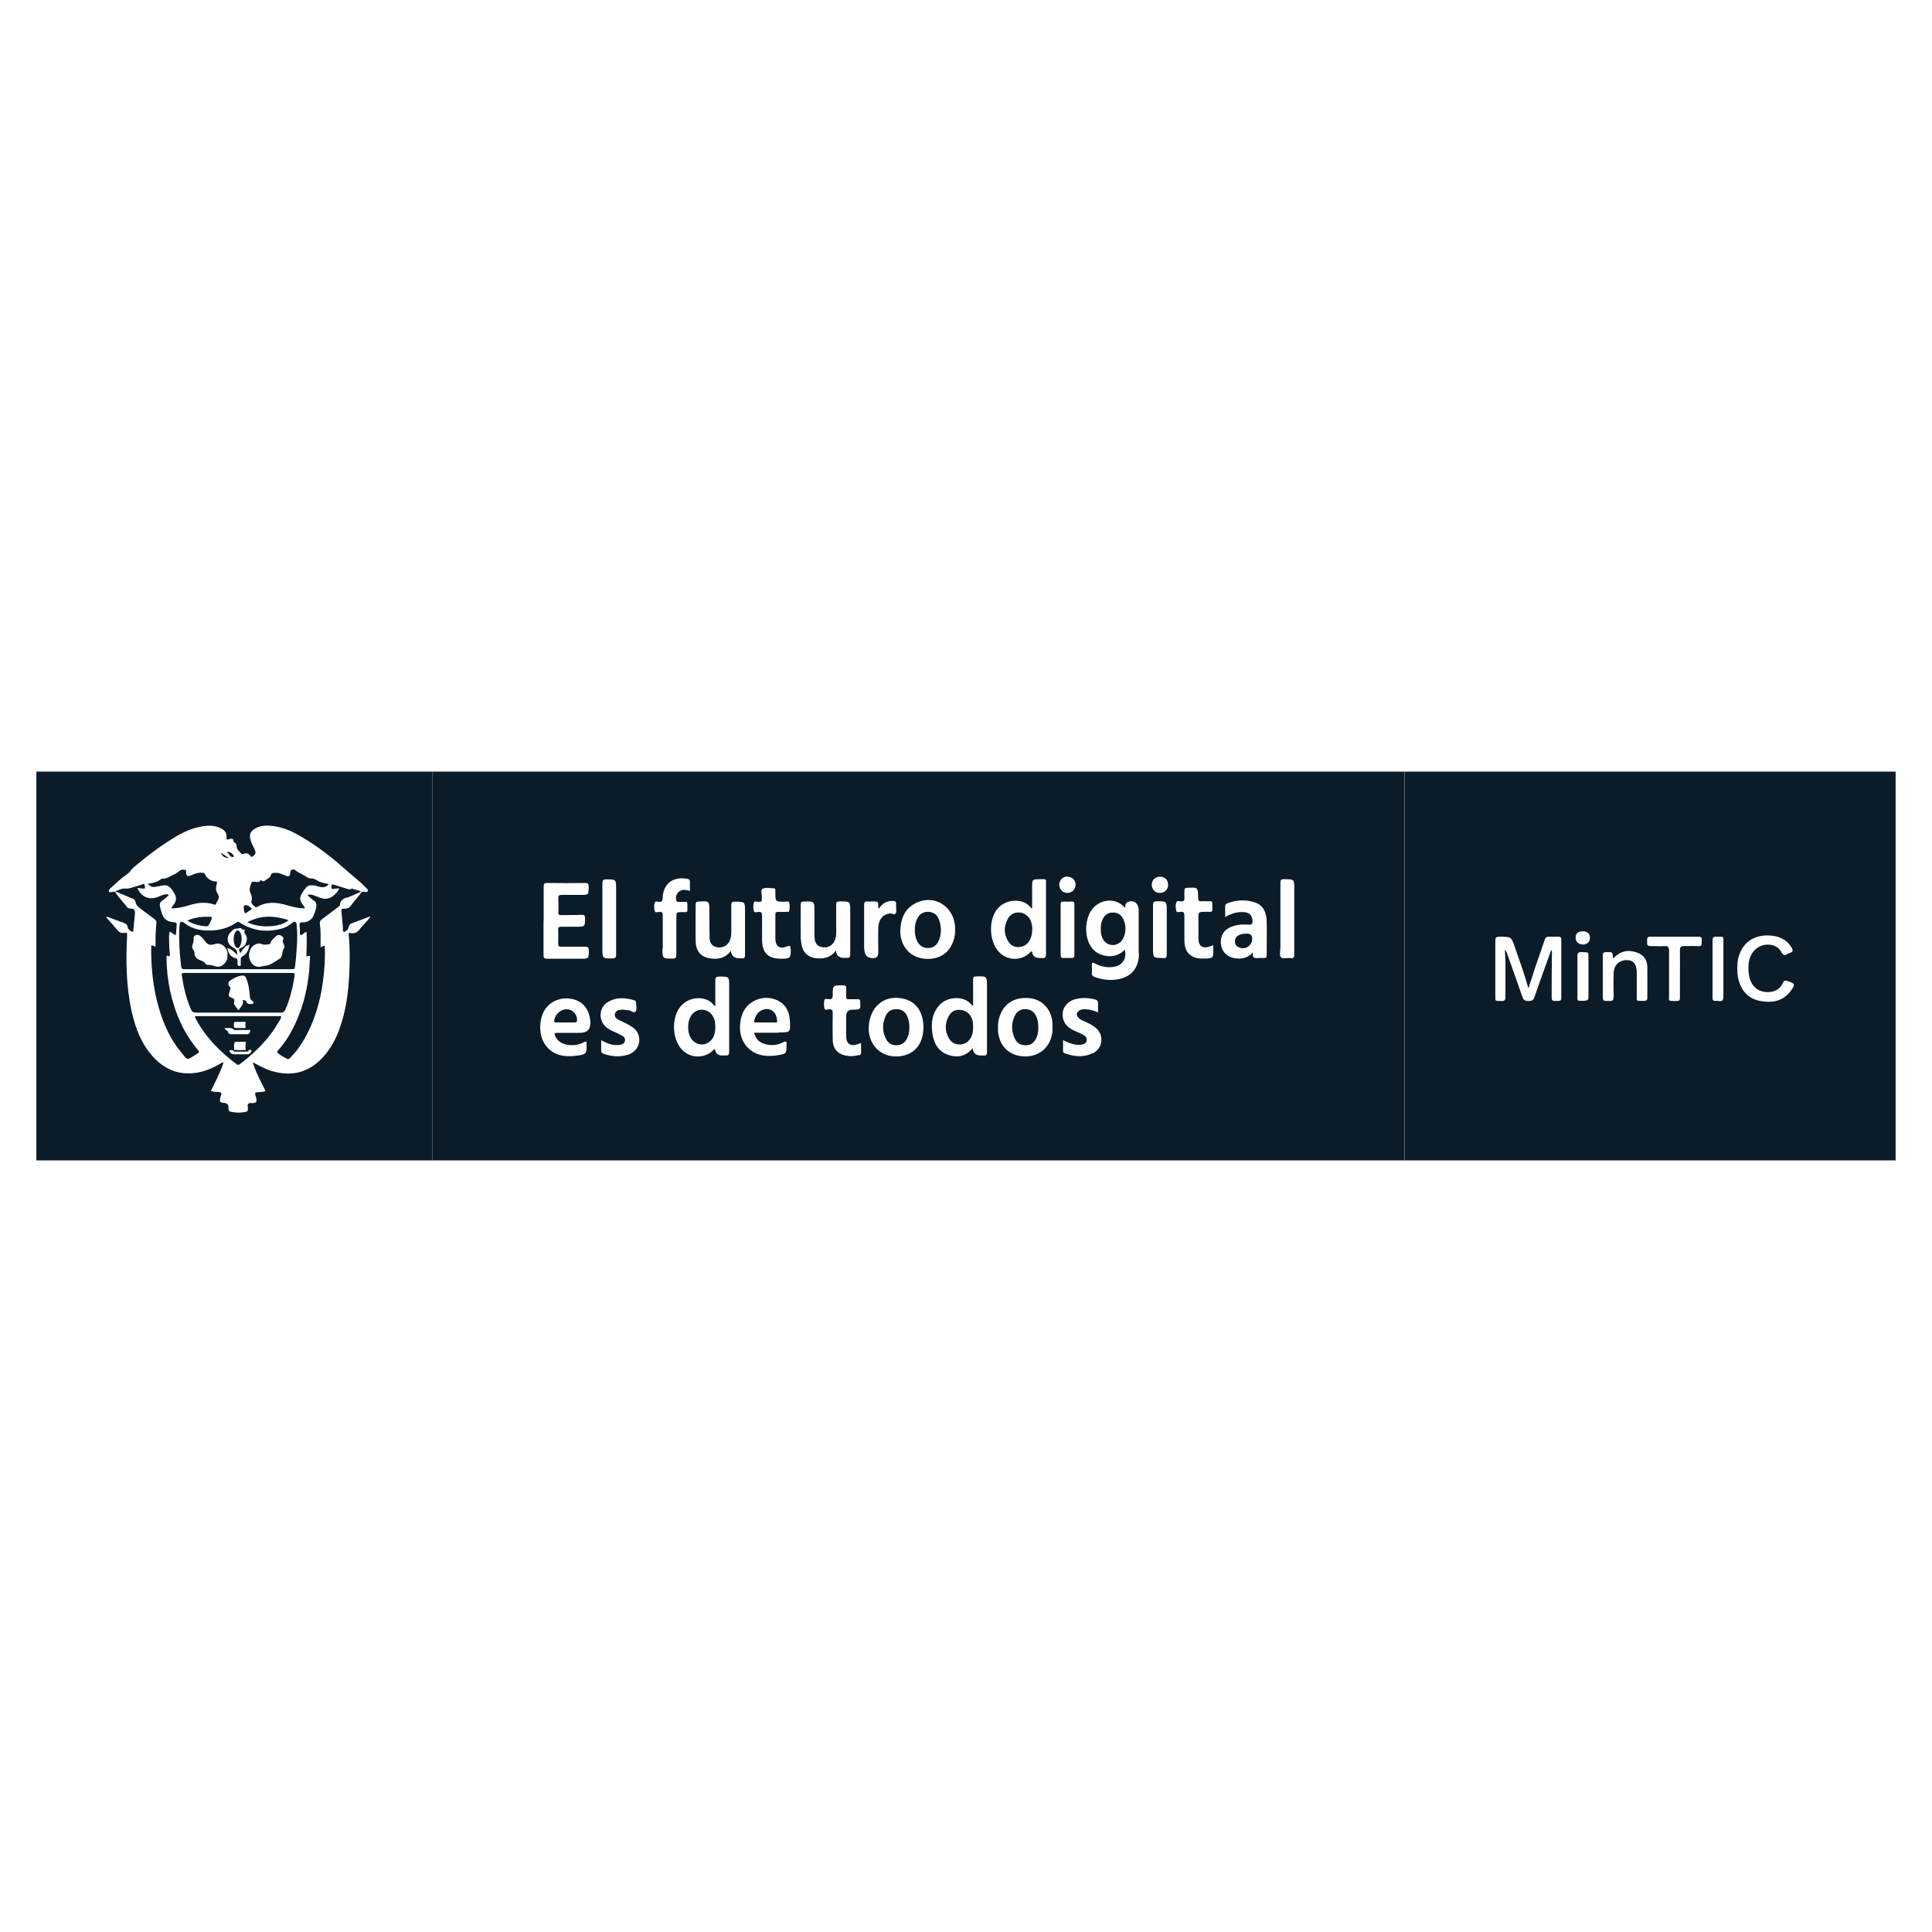 <svg xmlns="http://www.w3.org/2000/svg" id="uuid-8dc9cca8-5cbe-4fc1-8d47-d8cd392fe445" viewBox="0 0 128 128"><path d="M93.06,51.12v25.76h32.53v-25.76h-32.53ZM103.26,66.31c-.46.02-.46.03-.46-.42,0-.94.01-1.88.02-2.81,0-.04.02-.08-.05-.13-.14.39-.28.78-.42,1.16-.23.65-.47,1.29-.69,1.95-.07.22-.19.26-.39.26-.22,0-.33-.05-.41-.28-.33-.97-.68-1.93-1.02-2.89-.03-.08-.06-.15-.14-.22.01.29.04.57.04.86,0,.76,0,1.51,0,2.27,0,.21-.07.27-.27.26-.47-.02-.39.04-.4-.4,0-.1,0-.21,0-.31,0-1.09,0-2.19,0-3.28,0-.22.06-.27.28-.27.78,0,.78,0,1.03.74.3.87.62,1.73.88,2.68.18-.55.34-1.04.5-1.53.19-.56.39-1.12.58-1.68.05-.16.13-.22.3-.21.21.01.41,0,.62,0,.13,0,.18.05.18.18,0,1.3,0,2.6,0,3.9,0,.14-.06.17-.19.17ZM104.98,66.31c-.56-.02-.47.07-.47-.48,0-.83,0-1.66,0-2.5,0-.19.06-.25.25-.25.55.02.47-.06.48.48,0,.38,0,.76,0,1.13,0,.34,0,.68,0,1.02,0,.11,0,.23,0,.34,0,.19-.06.25-.25.24ZM104.87,62.57c-.3,0-.48-.17-.48-.45,0-.27.16-.42.47-.42.31,0,.49.16.48.44,0,.26-.19.44-.47.44ZM108.94,66.31c-.62-.01-.49.06-.5-.48,0-.46,0-.91,0-1.37,0-.57-.21-.84-.64-.85-.5-.01-.87.31-.89.84-.02.52-.02,1.03,0,1.55,0,.25-.06.35-.31.31-.05,0-.1,0-.15,0-.21.03-.26-.06-.26-.26,0-.89,0-1.77,0-2.66,0-.15-.04-.31.22-.31.42,0,.42-.01.45.29,0,.03,0,.06.02.14.46-.52,1-.61,1.58-.4.43.15.67.48.68.94.01.69,0,1.38,0,2.06,0,.14-.05.2-.19.19ZM112.54,62.68c-.31-.01-.62,0-.93,0-.23-.01-.32.05-.31.3,0,.06,0,.13,0,.19.01.44,0,.89,0,1.33,0,.53,0,1.07,0,1.6,0,.17-.05.22-.22.22-.6-.02-.5.07-.5-.48,0-.95,0-1.89,0-2.84,0-.24-.06-.34-.31-.32-.31.02-.62,0-.93,0-.28,0-.2-.2-.21-.34-.01-.15-.02-.29.21-.28,1.07,0,2.14,0,3.2,0,.27,0,.2.18.2.32,0,.15.04.32-.21.31ZM113.87,66.31c-.07-.01-.14,0-.21,0-.16.02-.2-.06-.2-.21,0-.16,0-.32,0-.48,0-.48,0-.95,0-1.43,0-.47,0-.94,0-1.41,0-.16,0-.31,0-.47,0-.19.06-.27.25-.25.02,0,.03,0,.05,0,.47,0,.42-.05.42.41,0,1.18,0,2.36,0,3.54,0,.25-.07.35-.32.31ZM118.62,65.68c-.51.66-1.22.78-1.98.64-.81-.14-1.27-.67-1.47-1.45,0-.03-.01-.06-.02-.09-.04-.21-.05-.42-.05-.63,0-.27.02-.54.1-.8.01-.04.02-.07.04-.11.32-.92,1.11-1.32,2.02-1.26.6.04,1.1.25,1.43.78.11.19.12.31-.12.38-.05.01-.1.03-.14.06-.2.14-.31.08-.42-.14-.32-.6-1.28-.64-1.78-.09-.4.44-.43.98-.37,1.53.02.2.07.41.17.59.23.43.58.63,1.07.64.48,0,.84-.19,1.03-.63.07-.15.14-.15.28-.11.53.17.56.23.21.68Z" style="fill:#0c1b28;"></path><path d="M63.64,66.91c-.35-.04-.63.11-.79.42-.25.47-.26.96,0,1.43.16.29.41.45.76.44.35-.02.59-.2.74-.51.1-.2.12-.41.12-.63,0-.2,0-.4-.08-.58-.14-.32-.38-.53-.74-.57Z" style="fill:#0c1b28;"></path><path d="M68.64,67.31c-.13-.28-.35-.43-.66-.45-.34-.02-.59.12-.74.42-.25.51-.25,1.03,0,1.54.14.3.39.44.73.43.33,0,.54-.17.68-.46.11-.23.15-.47.14-.72,0-.26-.03-.51-.14-.75Z" style="fill:#0c1b28;"></path><path d="M67.53,62.74c.33-.02.56-.2.71-.48.11-.21.14-.44.15-.67,0-.11,0-.22-.03-.33-.06-.41-.35-.72-.71-.79-.37-.07-.71.07-.89.42-.25.48-.26.98.02,1.45.16.28.42.43.75.41Z" style="fill:#0c1b28;"></path><path d="M73.7,60.46c-.3,0-.5.16-.63.41-.11.21-.15.44-.14.67,0,.14,0,.27.04.41.1.4.36.64.72.66.34.02.65-.2.78-.56.15-.41.12-.81-.07-1.2-.14-.28-.38-.4-.7-.39Z" style="fill:#0c1b28;"></path><path d="M51.18,66.97c-.23-.15-.47-.15-.71-.04-.29.13-.42.39-.5.68-.03.11.02.13.12.13.21,0,.43,0,.64,0,.21,0,.41,0,.62,0,.06,0,.15.02.14-.09-.03-.26-.08-.52-.31-.67Z" style="fill:#0c1b28;"></path><path d="M45.83,67.24c-.32.4-.32,1.22,0,1.62.4.51,1.13.43,1.43-.15.11-.21.13-.44.13-.68,0-.22-.02-.43-.12-.63-.29-.59-1.04-.68-1.44-.17Z" style="fill:#0c1b28;"></path><path d="M59.41,66.86c-.31-.01-.56.11-.7.39-.27.52-.27,1.06-.01,1.58.14.28.37.42.69.42.32,0,.56-.15.7-.44.12-.24.16-.49.16-.75,0-.27-.04-.53-.16-.77-.14-.28-.36-.42-.68-.43Z" style="fill:#0c1b28;"></path><path d="M61.51,60.41c-.34-.01-.58.14-.73.43-.13.24-.17.5-.17.77,0,.26.04.51.16.75.15.29.38.45.72.45.35,0,.58-.19.71-.5.19-.47.18-.94,0-1.41-.12-.31-.36-.47-.69-.49Z" style="fill:#0c1b28;"></path><path d="M37.61,66.87c-.42-.04-.82.29-.89.72-.02.11.01.15.13.15.2,0,.39,0,.59,0,.21,0,.43,0,.64,0,.09,0,.14-.02.15-.12.03-.37-.25-.72-.62-.75Z" style="fill:#0c1b28;"></path><path d="M82.6,61.86c-.16,0-.34,0-.51.09-.18.09-.28.23-.27.43,0,.16.07.3.23.37.43.21.88-.06.91-.53q.02-.37-.37-.37Z" style="fill:#0c1b28;"></path><path d="M28.64,51.12v25.76h64.41v-25.76H28.64ZM40.17,58.26c.65,0,.65,0,.65.64s0,1.34,0,2.01c0,.78,0,1.56,0,2.34,0,.19-.06.25-.25.25-.66,0-.66,0-.66-.65,0-1.44,0-2.88,0-4.33,0-.2.06-.26.26-.26ZM36.02,60.99c0-.75,0-1.5,0-2.24,0-.18.03-.26.24-.25.84.01,1.67.01,2.51,0,.19,0,.23.06.23.24,0,.55,0,.55-.53.55-.42,0-.84,0-1.27,0-.17,0-.22.05-.21.22.01.31.02.62,0,.93,0,.17.06.2.21.19.45-.01.9,0,1.34-.02.16,0,.22.03.22.21,0,.58,0,.58-.58.58-.34,0-.67,0-1.01,0-.14,0-.2.04-.19.19.01.31.01.62,0,.93,0,.16.05.2.21.2.53,0,1.05,0,1.58,0,.2,0,.24.06.24.25,0,.54,0,.55-.54.55-.74,0-1.48,0-2.22,0-.18,0-.24-.05-.24-.23,0-.76,0-1.51,0-2.27ZM38.41,68.43h-.54c-.33,0-.65,0-.98,0-.15,0-.18.04-.12.18.19.43.55.6.99.63.32.02.64-.03.92-.19.16-.09.18-.04.18.11.02.64,0,.7-.64.78-.84.11-1.63,0-2.14-.79-.41-.63-.38-1.69.05-2.3.41-.59,1.17-.84,1.91-.63.64.18,1.03.72,1.07,1.48q.04.73-.69.73ZM41.55,69.89c-.52.15-1.04.11-1.55-.07-.12-.04-.18-.11-.17-.24,0-.2,0-.41,0-.66.36.19.68.33,1.04.32.09,0,.19-.01.28-.03.13-.03.23-.12.26-.26.02-.14-.05-.26-.17-.32-.16-.09-.33-.18-.51-.25-.2-.09-.39-.18-.56-.32-.56-.48-.5-1.34.15-1.7.55-.31,1.12-.26,1.7-.09.09.02.12.08.12.17,0,.19.07.42-.02.56-.12.18-.31-.07-.48-.07-.18,0-.36-.06-.54-.03-.17.03-.32.08-.36.28-.04.18.08.3.22.37.17.1.36.17.53.26.33.18.68.35.81.75.19.59-.13,1.16-.76,1.34ZM43.91,62.84c0-.73,0-1.46,0-2.19,0-.18-.04-.25-.23-.23-.1,0-.27.07-.3-.05-.05-.19-.06-.4,0-.58.04-.1.19-.05.28-.04.17.01.23-.04.24-.22.02-.96.66-1.47,1.61-1.31.14.02.21.07.2.23-.01.18,0,.36,0,.57-.12-.02-.21-.05-.31-.06-.4-.05-.71.32-.59.7.02.07.06.09.13.09.09,0,.17,0,.26,0,.39,0,.34-.04.34.34,0,.39.05.34-.34.34-.39,0-.39,0-.39.4,0,.8,0,1.6,0,2.4,0,.2-.04.29-.27.28-.65,0-.65,0-.65-.66ZM48.07,69.93c-.07-.01-.14,0-.21,0q-.44,0-.49-.42s-.06,0-.08.03c-.61.64-1.62.6-2.18-.08-.56-.69-.61-1.91-.12-2.65.58-.87,1.83-.85,2.28-.24.02.02.05.04.12.11,0-.62,0-1.17,0-1.72,0-.21.06-.26.26-.26.66,0,.66,0,.66.65,0,1.44,0,2.89,0,4.33,0,.19-.05.27-.24.24ZM48.42,62.99c-.38.52-.89.6-1.46.49-.55-.11-.86-.49-.87-1.12-.02-.82,0-1.63,0-2.45,0-.13.04-.17.18-.18.73-.04.73-.05.73.68,0,.56,0,1.12.01,1.68,0,.37.15.58.46.66.34.08.68-.06.84-.35.11-.21.14-.44.14-.67,0-.58,0-1.17,0-1.75,0-.17.03-.24.22-.24.69,0,.69-.01.69.68,0,.95,0,1.89,0,2.84,0,.17-.04.26-.23.23-.05,0-.1,0-.15,0q-.49,0-.56-.48ZM51.6,68.42h-1.64c.11.42.36.66.75.76.41.11.81.07,1.18-.13.2-.1.24-.04.22.14,0,.03,0,.07,0,.1,0,.48-.02.52-.5.61-.39.07-.79.09-1.18,0-.88-.19-1.46-.99-1.4-1.94.02-.27.05-.53.15-.78.38-.97,1.59-1.37,2.48-.82.46.29.64.73.67,1.24.05.8.05.8-.74.8ZM52.39,62.87s0,.03,0,.05c0,.55-.04.59-.61.6-.9,0-1.29-.38-1.29-1.28,0-.25,0-.5,0-.75,0-.28-.01-.55,0-.82,0-.18-.03-.27-.24-.25-.1,0-.27.07-.3-.05-.05-.19-.06-.4,0-.58.04-.1.21-.05.31-.04.17.01.24-.05.21-.22,0-.02,0-.03,0-.05.02-.2-.1-.48.05-.59.19-.13.48-.03.73-.04.09,0,.12.05.12.13,0,.05,0,.1,0,.15,0,.61,0,.61.63.61.1,0,.26-.07.29.07.04.18.04.38-.01.56-.02.06-.09.04-.14.04-.19,0-.38.02-.57,0-.16,0-.21.05-.2.21,0,.52,0,1.03,0,1.55,0,.53.27.73.76.54.21-.08.26-.05.23.16ZM53.05,62.27c-.01-.78,0-1.56,0-2.35,0-.15.05-.19.19-.19.72-.02.72-.03.72.67,0,.53,0,1.07,0,1.6,0,.48.17.71.56.76.4.05.72-.17.84-.6.04-.14.04-.27.04-.41,0-.6,0-1.2,0-1.81,0-.17.05-.22.22-.22.71,0,.71-.02.71.68,0,.94,0,1.87,0,2.81,0,.21-.06.28-.26.25-.06,0-.12,0-.18,0q-.46,0-.51-.49c-.24.35-.56.49-.92.52-.88.07-1.38-.36-1.39-1.25ZM56.89,69.9c-.37.1-.73.1-1.09-.03-.44-.17-.62-.53-.63-.97-.01-.6-.01-1.2,0-1.8,0-.18-.05-.24-.23-.23-.11,0-.28.08-.32-.06-.04-.18-.04-.38,0-.56.02-.1.19-.06.28-.05.22.02.27-.06.27-.27,0-.65,0-.65.66-.65.18,0,.25.04.23.23-.01.17,0,.34,0,.52,0,.14.05.18.18.17.2,0,.4,0,.59,0,.13,0,.16.05.16.17.03.52.03.52-.48.52q-.45,0-.45.44c0,.44,0,.88,0,1.31,0,.52.28.71.77.54.06-.02.13-.05.22-.08,0,.24,0,.45,0,.66,0,.12-.09.14-.17.16ZM57.25,62.9c0-.98,0-1.96,0-2.94,0-.18.05-.26.23-.23.04,0,.09,0,.13,0,.16,0,.34-.04.49.02.18.07.01.3.13.45.22-.35.53-.53.94-.51.14,0,.21.05.2.2,0,.08,0,.15,0,.23,0,.14.04.3-.03.4-.07.11-.23-.01-.35,0-.44.02-.78.37-.8.91-.02.57,0,1.13,0,1.7q0,.35-.35.35-.57,0-.57-.58ZM59.93,69.92c-1.43.37-2.57-.68-2.35-2.15.19-1.26,1.2-1.92,2.4-1.57.76.22,1.2.91,1.2,1.87,0,.95-.47,1.65-1.26,1.85ZM59.65,61.56c.05-.71.28-1.31.93-1.68,1.25-.7,2.65.13,2.7,1.6,0,.22,0,.45-.06.66-.21.89-.85,1.39-1.76,1.39-1.12,0-1.88-.85-1.81-1.98ZM65.12,69.93c-.05,0-.1,0-.15,0q-.46,0-.54-.48c-.45.55-1.01.64-1.61.44-.67-.23-.96-.79-1.05-1.44-.09-.66-.02-1.3.45-1.84.52-.6,1.65-.67,2.14-.05.01.02.04.03.11.07,0-.27,0-.5,0-.74,0-.34,0-.67,0-1.01,0-.14.04-.19.19-.19.73-.02.73-.03.73.71,0,1.43,0,2.85,0,4.28,0,.21-.06.28-.26.25ZM66.04,60.27c.53-.73,1.75-.8,2.24-.15.02.02.04.04.1.09v-1.4c0-.56,0-.56.57-.56.4,0,.35-.04.35.36,0,1.53,0,3.06,0,4.59,0,.22-.06.3-.28.27-.05,0-.1,0-.15,0q-.45,0-.5-.44c-.05-.02-.08.02-.1.05-.6.62-1.58.59-2.14-.07-.6-.71-.63-2.01-.09-2.75ZM69.34,69.34c-.45.58-1.28.8-2.06.55-.69-.22-1.13-.85-1.16-1.66-.01-.29,0-.58.1-.87.29-.9,1.04-1.35,2.06-1.22.81.1,1.4.78,1.45,1.66,0,.08,0,.15,0,.23.02.48-.09.92-.39,1.31ZM70.7,58.08c.33,0,.56.22.56.54,0,.3-.25.54-.54.54-.3,0-.54-.24-.54-.54,0-.31.22-.54.53-.55ZM70.27,63.29c0-1.12,0-2.25,0-3.37,0-.14.04-.2.19-.19.17.01.34.01.52,0,.17-.01.2.06.2.21,0,.56,0,1.12,0,1.67,0,.56,0,1.12,0,1.67,0,.14-.04.2-.19.19-.18-.01-.36,0-.54,0-.14,0-.17-.06-.17-.18ZM72.37,69.78c-.6.3-1.22.22-1.83,0-.07-.02-.11-.07-.11-.15,0-.23,0-.46,0-.72.29.14.54.26.83.3.17.02.34.03.51-.03.12-.04.21-.11.23-.25.01-.13-.03-.23-.14-.31-.23-.16-.49-.24-.74-.36-.31-.16-.57-.36-.67-.71-.18-.6.14-1.17.79-1.35.44-.12.89-.09,1.33.02.13.04.18.1.18.24,0,.2,0,.39,0,.61-.32-.13-.63-.22-.95-.2-.12,0-.24.03-.34.11-.14.12-.16.26-.04.41.1.13.24.2.38.26.26.11.52.23.75.41.62.47.55,1.38-.15,1.73ZM75.46,63.16c0,.99-.53,1.61-1.51,1.74-.48.06-.96,0-1.42-.17-.13-.05-.2-.11-.19-.26.01-.17,0-.34,0-.52,0-.18.03-.21.2-.12.41.22.86.31,1.32.21.53-.11.8-.55.66-1.13-.32.35-.72.48-1.17.43-.62-.07-1.05-.42-1.26-1-.18-.54-.17-1.08.01-1.62.37-1.09,1.7-1.42,2.43-.58,0-.01.02-.02.02-.04q0-.39.4-.39t.49.5c0,.98,0,1.96,0,2.94ZM77.08,63.47c-.69,0-.69,0-.69-.67,0-.94,0-1.89,0-2.83,0-.21.06-.26.26-.26.65,0,.65,0,.65.64,0,.41,0,.82,0,1.24,0,.55,0,1.1,0,1.65,0,.17-.03.24-.22.24ZM76.85,59.16c-.32,0-.55-.24-.54-.56,0-.3.24-.52.55-.52.31,0,.53.22.53.54,0,.31-.23.54-.54.54ZM79.91,63.5c-.34.03-.67.01-.97-.17-.38-.24-.46-.62-.47-1.03-.01-.54,0-1.08,0-1.62,0-.19-.03-.29-.25-.27-.1,0-.26.08-.29-.07-.04-.19-.07-.4.02-.58.05-.1.21-.05.31-.04.15,0,.22-.04.21-.2-.01-.17,0-.34,0-.52,0-.14.05-.17.18-.18.71-.04.72-.04.73.66,0,.18.05.25.24.23.1-.01.21,0,.31,0,.43,0,.39-.05.39.38,0,.39.03.31-.42.32-.52,0-.51,0-.5.52.01.41,0,.83,0,1.24,0,.51.26.7.74.54.06-.02.13-.05.24-.09,0,.14,0,.25,0,.37,0,.46,0,.47-.46.52ZM83.92,63.3c0,.14-.06.18-.19.17-.12,0-.24-.01-.36,0-.24.02-.44.01-.35-.37-.38.39-.79.46-1.25.38-.48-.09-.83-.44-.88-.92-.06-.52.17-.94.65-1.14.37-.16.77-.19,1.17-.16.25.02.29-.09.27-.3-.04-.34-.22-.51-.58-.53-.43-.03-.82.09-1.23.33,0-.28,0-.5,0-.72,0-.12.07-.17.16-.2.6-.22,1.21-.26,1.82-.05.57.2.75.68.77,1.22.02.77,0,1.53,0,2.3ZM85.51,63.47c-.21-.02-.5.07-.63-.04-.15-.13-.05-.42-.05-.64,0-.65,0-1.31,0-1.96,0-.78,0-1.56,0-2.34,0-.19.05-.25.25-.24.67,0,.67,0,.67.66,0,1.44,0,2.89,0,4.33,0,.19-.04.26-.24.24Z" style="fill:#0c1b28;"></path><path d="M19.36,64.46c-.07,0-.13,0-.2,0-1.12,0-2.24,0-3.36,0-1.18,0-2.36,0-3.53,0-.24,0-.25,0-.21.24.11.75.29,1.48.59,2.17.07.16.16.22.34.22,1.87,0,3.73,0,5.6,0,.17,0,.25-.05.32-.21.32-.72.49-1.48.61-2.25.02-.12-.02-.18-.15-.17ZM16.81,66.42c-.02.06-.07.09-.13.1-.14.01-.29.02-.36-.15-.04-.1-.11-.12-.24-.1.1.3-.16.44-.27.66-.13-.11-.19-.25-.28-.37-.04-.05-.03-.11-.02-.16.03-.21.03-.21-.18-.3-.18-.08-.2-.11-.15-.3.02-.09.06-.18.08-.27.02-.06.02-.11-.05-.17-.11-.09-.1-.3.01-.38.22-.14.45-.28.71-.33.24-.05.33,0,.41.23.13.35.18.71.21,1.08.01.15.03.28.17.35.04.02.08.06.06.11Z" style="fill:#0c1b28;"></path><path d="M13.82,61.3c.1-.17.2-.33.22-.55-.55-.04-1.08,0-1.63.24.4.26.81.34,1.24.38.07,0,.13,0,.17-.07Z" style="fill:#0c1b28;"></path><path d="M10.48,58.73c.58-.16.72-.1,1.05.42.17.27.18.52-.02.78-.05.07-.14.13-.14.25.34,0,.66-.06.97-.15.61-.19,1.22-.33,1.85-.1.07.03.1,0,.13-.06.02-.06.05-.12.09-.18.11-.17.12-.32,0-.5-.11-.17-.12-.37-.07-.57.02-.07.06-.14.02-.22-.28.03-.66-.18-.76-.44-.05-.13-.11-.13-.23-.14-.27-.02-.5.08-.73.18-.21.09-.29.04-.31-.18,0-.08.03-.17-.1-.19-.09-.02-.16-.03-.26.02-.15.08-.27.22-.44.29-.27.1-.49.31-.81.27,0,0-.02,0-.02.01-.26.22-.59.28-.92.34.26.23.36.25.71.15Z" style="fill:#0c1b28;"></path><path d="M15.16,56.84c-.21-.12-.36-.25-.53-.35.09.22.23.36.53.35Z" style="fill:#0c1b28;"></path><path d="M15.41,56.78c.07,0,.12-.04.07-.1-.1-.14-.21-.26-.45-.24.1.12.17.19.23.27.04.05.08.07.14.07Z" style="fill:#0c1b28;"></path><path d="M16.7,60.23c-.13-.13-.23-.25-.41-.26-.1,0-.15.05-.14.12,0,.14,0,.29.1.43.15-.1.29-.19.45-.3Z" style="fill:#0c1b28;"></path><path d="M12.2,61.15s-.04-.04-.07-.05c-.12-.07-.2-.03-.22.1-.02.13-.03.26-.03.39-.03.78.02,1.56.11,2.34.03.27.03.28.3.28,1.16,0,2.32,0,3.48,0,1.18,0,2.36,0,3.54,0,.21,0,.21,0,.24-.21.06-.45.09-.9.12-1.35.03-.47.03-.94-.02-1.41-.02-.15-.09-.21-.22-.15-.04.02-.07.06-.11.09-.22.17-.46.3-.73.36-.94.24-1.83.13-2.66-.39-.09-.06-.15-.11-.27-.03-.53.37-1.13.52-1.76.53-.62.01-1.2-.11-1.7-.51ZM16.83,62.62c.17-.11.35-.15.53-.07.14.07.28.02.41.02.06,0,.15-.04.16-.1.03-.2.22-.27.32-.41.11-.15.32-.14.45-.02.06.05.11.13.07.2-.08.12-.02.21.03.31.04.09.07.2.02.27-.17.21-.06.56-.3.7-.21.13-.42.28-.63.38-.21.1-.47.09-.7.16-.15,0-.28-.04-.4-.13-.4-.31-.38-1.01.03-1.3ZM15.46,62.78c-.43-.2-.5-.7-.17-1.03.01-.01.03-.02.04-.04.17-.17.2-.17.46-.2.1-.01.18-.07.25.06.03.06.12-.02.18.03,0,.08-.07.14,0,.24.21.27.16.54-.02.81-.08.06-.16.13-.26.16-.11.03-.12.1-.08.19.02.04.01.1.09.13.07-.17.19-.3.31-.42.08-.04.15-.07.27-.13-.06.33-.15.61-.44.76-.11.06-.15.12-.14.24,0,.09,0,.19,0,.28,0,.06.02.15-.08.14-.07,0-.14-.06-.14-.15,0-.07,0-.13.01-.2,0-.1-.03-.15-.14-.17-.34-.08-.47-.33-.54-.67.29.06.45.26.66.45,0-.23-.05-.37-.26-.47ZM14.14,62.58c.06-.02.12-.05.19-.06.36-.05.7.24.74.62,0,.05,0,.09,0,.17.02.2-.06.39-.22.55-.19.19-.41.23-.65.14-.11-.04-.21-.07-.33-.07-.09,0-.2,0-.24-.07-.15-.25-.5-.21-.66-.44-.04-.06-.08-.13-.08-.21,0-.11-.02-.22-.1-.31-.05-.06-.07-.15-.05-.24.04-.17.11-.32.09-.51-.03-.18.25-.28.41-.16.13.1.25.22.34.36.14.21.31.29.56.22Z" style="fill:#0c1b28;"></path><path d="M16.66,59.69c-.04.19.12.26.22.37.09.1.17.01.25-.03.43-.21.88-.26,1.35-.18.25.04.49.11.74.18.31.09.63.15.96.15.02-.06,0-.09-.03-.12-.37-.47-.34-.61.02-1.12.03-.04.06-.07.09-.11.11-.14.25-.19.42-.18.16,0,.31.06.47.1.24.06.46.04.64-.18-.27-.05-.53-.09-.75-.22-.14-.08-.26-.16-.44-.15-.09,0-.2-.04-.29-.1-.24-.18-.54-.26-.76-.46-.12-.11-.32,0-.32.17-.01.24-.1.3-.32.2-.22-.1-.44-.2-.7-.18-.14,0-.22,0-.27.16-.06.19-.27.25-.41.37-.06.05-.14.04-.2-.03-.03-.03-.05-.02-.07,0-.09.14-.21.11-.35.09-.07,0-.22-.04-.25.07-.07.21-.18.43-.07.66.09.18.12.35.07.54Z" style="fill:#0c1b28;"></path><path d="M15.89,62.7c.08-.14.11-.3.12-.46,0-.18-.02-.36-.13-.51-.08-.12-.18-.12-.27,0-.17.21-.17.77,0,.99.1.13.2.12.29-.02Z" style="fill:#0c1b28;"></path><path d="M16.39,61.1c.89.45,2.29.3,2.73-.14-.92-.29-1.81-.36-2.73.14Z" style="fill:#0c1b28;"></path><path d="M22.99,59.48c.24-.09.47-.2.7-.3.08-.03.16-.09.25-.08-.18-.15-.42-.13-.61-.23-.01,0-.04,0-.05.02-.11.06-.22.02-.33-.02-.31-.09-.63-.19-.96-.29-.02.11-.06.21,0,.32.16-.02.32-.03.49-.05-.05.16-.16.26-.25.36-.33.35-.66.42-1.1.24-.12-.05-.24-.1-.37-.14-.12-.04-.25-.07-.39-.01.15.15.29.28.44.38.14.09.17.22.15.37-.03.22-.1.42-.19.62-.11.25-.31.37-.56.43-.12.03-.29-.04-.34.07-.05.1-.01.26,0,.39,0,.07,0,.13,0,.2,0,.06-.02.14.04.18.07.04.11-.04.17-.07.07-.04.12-.13.23-.11.03.53,0,1.07-.01,1.59.09.06.15-.08.24,0-.02.45-.04.91-.1,1.36-.14,1.12-.44,2.2-.93,3.22-.28.59-.63,1.14-1.06,1.63-.12.14-.12.15.02.26.16.13.35.22.53.32.09.05.16.03.22-.05.12-.14.26-.27.38-.42.54-.69.93-1.46,1.23-2.28.42-1.15.61-2.35.68-3.57.02-.38.03-.77,0-1.16-.11-.02-.16.11-.27.07-.01-.5.03-1-.05-1.5-.02-.15.02-.24.14-.33.34-.25.68-.51,1.02-.77.07-.06.17-.1.18-.21.02-.29.23-.38.46-.47Z" style="fill:#0c1b28;"></path><path d="M11.97,67.77c-.63-1.39-.93-2.84-.94-4.36,0-.04,0-.08.04-.09.06-.03.11.09.19,0-.02-.25-.05-.51-.05-.77,0-.27-.04-.54.03-.82.16.03.24.2.41.22.02-.2.04-.4.05-.6.01-.23.01-.23-.21-.25-.38-.03-.64-.2-.76-.57-.05-.15-.1-.31-.13-.46-.04-.17,0-.31.16-.41.15-.1.3-.22.41-.36-.04-.07-.09-.05-.14-.05-.2,0-.38.1-.56.17-.57.24-1.13,0-1.37-.59.17,0,.33.08.51.02-.02-.1,0-.21-.08-.3-.29.13-.58.18-.87.28-.13.04-.26.05-.41.04-.21-.01-.41.1-.6.18,0,0,0,.03,0,.04.03,0,.05,0,.07,0,.36.15.73.31,1.09.46.1.04.15.11.17.21.03.19.15.31.3.42.32.23.63.48.95.71.1.07.15.15.13.28-.02.18-.02.36-.04.54-.03.33,0,.67-.02,1-.11.02-.17-.12-.28-.06-.01.33,0,.66.01.99.05,1.06.19,2.1.49,3.12.31,1.07.75,2.08,1.47,2.94.49.59.33.57,1.04.13.2-.12.19-.14.04-.32-.45-.54-.82-1.13-1.11-1.77Z" style="fill:#0c1b28;"></path><path d="M18.64,67.32h-5.71c-.02.05,0,.09.01.12.66,1.26,1.62,2.23,2.74,3.07.07.06.13.04.2,0,.18-.14.36-.27.53-.42.82-.69,1.54-1.47,2.07-2.41.06-.11.15-.21.15-.36ZM15.64,67.7c.21,0,.41,0,.63,0-.02.14-.02.26,0,.41-.22,0-.43,0-.63,0-.16,0-.15-.11-.15-.22,0-.1,0-.19.14-.19ZM15.12,68.39c-.03-.12-.17-.13-.26-.27.25,0,.46-.07.64.1.04.04.14.02.22.02.29,0,.58,0,.87,0-.07.27-.08.28-.3.28-.32,0-.64,0-.96,0-.1,0-.19-.02-.22-.13ZM16.61,69.75c-.07.06-.15.11-.25.1-.27,0-.54,0-.81,0-.17,0-.3-.07-.36-.24.1-.11.21.02.3-.02,0,0,.01-.01.02-.02,0,0,0,0,0,0,0-.13,0-.26,0-.39,0-.12.06-.16.18-.16.2,0,.39,0,.6,0-.02.19-.05.36,0,.54-.28.02-.53.02-.78,0,0,0,0,0,0,0,0,0,0,0,0,0,0,0-.01,0-.02.01-.04.05,0,.1.04.1.29.01.58,0,.87,0,.06,0,.06-.06.09-.09.05-.04.11-.05.15,0,.04.05.01.11-.03.15Z" style="fill:#0c1b28;"></path><path d="M2.41,51.12v25.76h26.23v-25.76H2.41ZM24.37,60.96c-.19.21-.39.41-.56.63-.14.18-.29.26-.53.23-.18-.03-.19,0-.17.19.08.84.07,1.68.03,2.51-.06,1.27-.23,2.51-.67,3.71-.25.67-.59,1.28-1.07,1.81-.94,1.02-2.07,1.31-3.39.92-.41-.12-.78-.33-1.15-.52-.02-.03-.05-.06-.08-.04-.04.03-.01.08.01.12.2.61.51,1.17.8,1.76-.18.09-.36.06-.54.08-.14.01-.18.07-.13.2.03.09.06.18.07.27.03.16-.02.22-.19.25-.12.02-.27-.04-.35.05-.09.09-.01.23-.02.35,0,.12-.06.17-.17.19-.3.06-.6.06-.9,0-.21-.04-.23-.07-.22-.29q0-.29-.28-.31c-.3-.02-.34-.08-.25-.38.01-.05.03-.09.04-.13.04-.17.02-.19-.16-.21-.17-.02-.34,0-.52-.07.3-.62.62-1.21.84-1.88-.13-.02-.19.06-.27.1-.41.24-.84.43-1.3.53-1.25.27-2.29-.11-3.13-1.05-.62-.69-.99-1.51-1.24-2.39-.29-1.03-.42-2.09-.47-3.15-.04-.81-.02-1.62.02-2.43.01-.21,0-.23-.21-.2-.2.02-.31-.05-.43-.19-.24-.29-.5-.56-.75-.85.08-.06.13,0,.19.01.33.12.65.25.98.36.14.05.23.12.26.27.04.19.16.28.36.34.04-.38.07-.74.11-1.1,0-.05,0-.09.01-.14q.03-.31-.27-.32c-.08,0-.17,0-.23-.07-.26-.34-.57-.64-.8-1.01-.1-.08-.2,0-.29,0-.06,0-.12,0-.14-.06-.02-.05.02-.09.04-.13.02-.03.05-.06.08-.08.34-.3.66-.63,1.04-.89.12-.08.22-.17.31-.29.05-.08.12-.14.19-.21.9-.76,1.84-1.47,2.86-2.07.62-.36,1.27-.61,1.99-.67.23-.02.45,0,.67.07.53.19.65.36.62.83.08.05.14-.03.21-.03.13-.01.25-.05.25.15,0,.05.06.07.09.1.08.06.12.14.12.24,0,.24.2.35.33.5.04.05.08,0,.13,0,.18-.08.35-.02.44.13.07.11.11.07.17.03.2-.14.22-.25.11-.48-.11-.22-.23-.43-.28-.68-.06-.28.01-.47.25-.63.3-.2.64-.26,1-.24.62.04,1.2.23,1.75.52,1.14.62,2.18,1.39,3.15,2.25.35.31.71.61,1.07.92.18.15.35.33.52.5.04.04.08.09.05.15-.03.07-.09.05-.15.06-.08,0-.16-.05-.25,0-.25.31-.51.62-.76.94-.09.12-.19.16-.33.16-.29,0-.28,0-.25.3.04.33.06.66.09.98,0,.09-.03.19.06.27.17-.06.29-.16.33-.34.02-.09.05-.18.15-.22.41-.15.82-.31,1.27-.48-.04.12-.1.17-.15.23Z" style="fill:#0c1b28;"></path></svg>